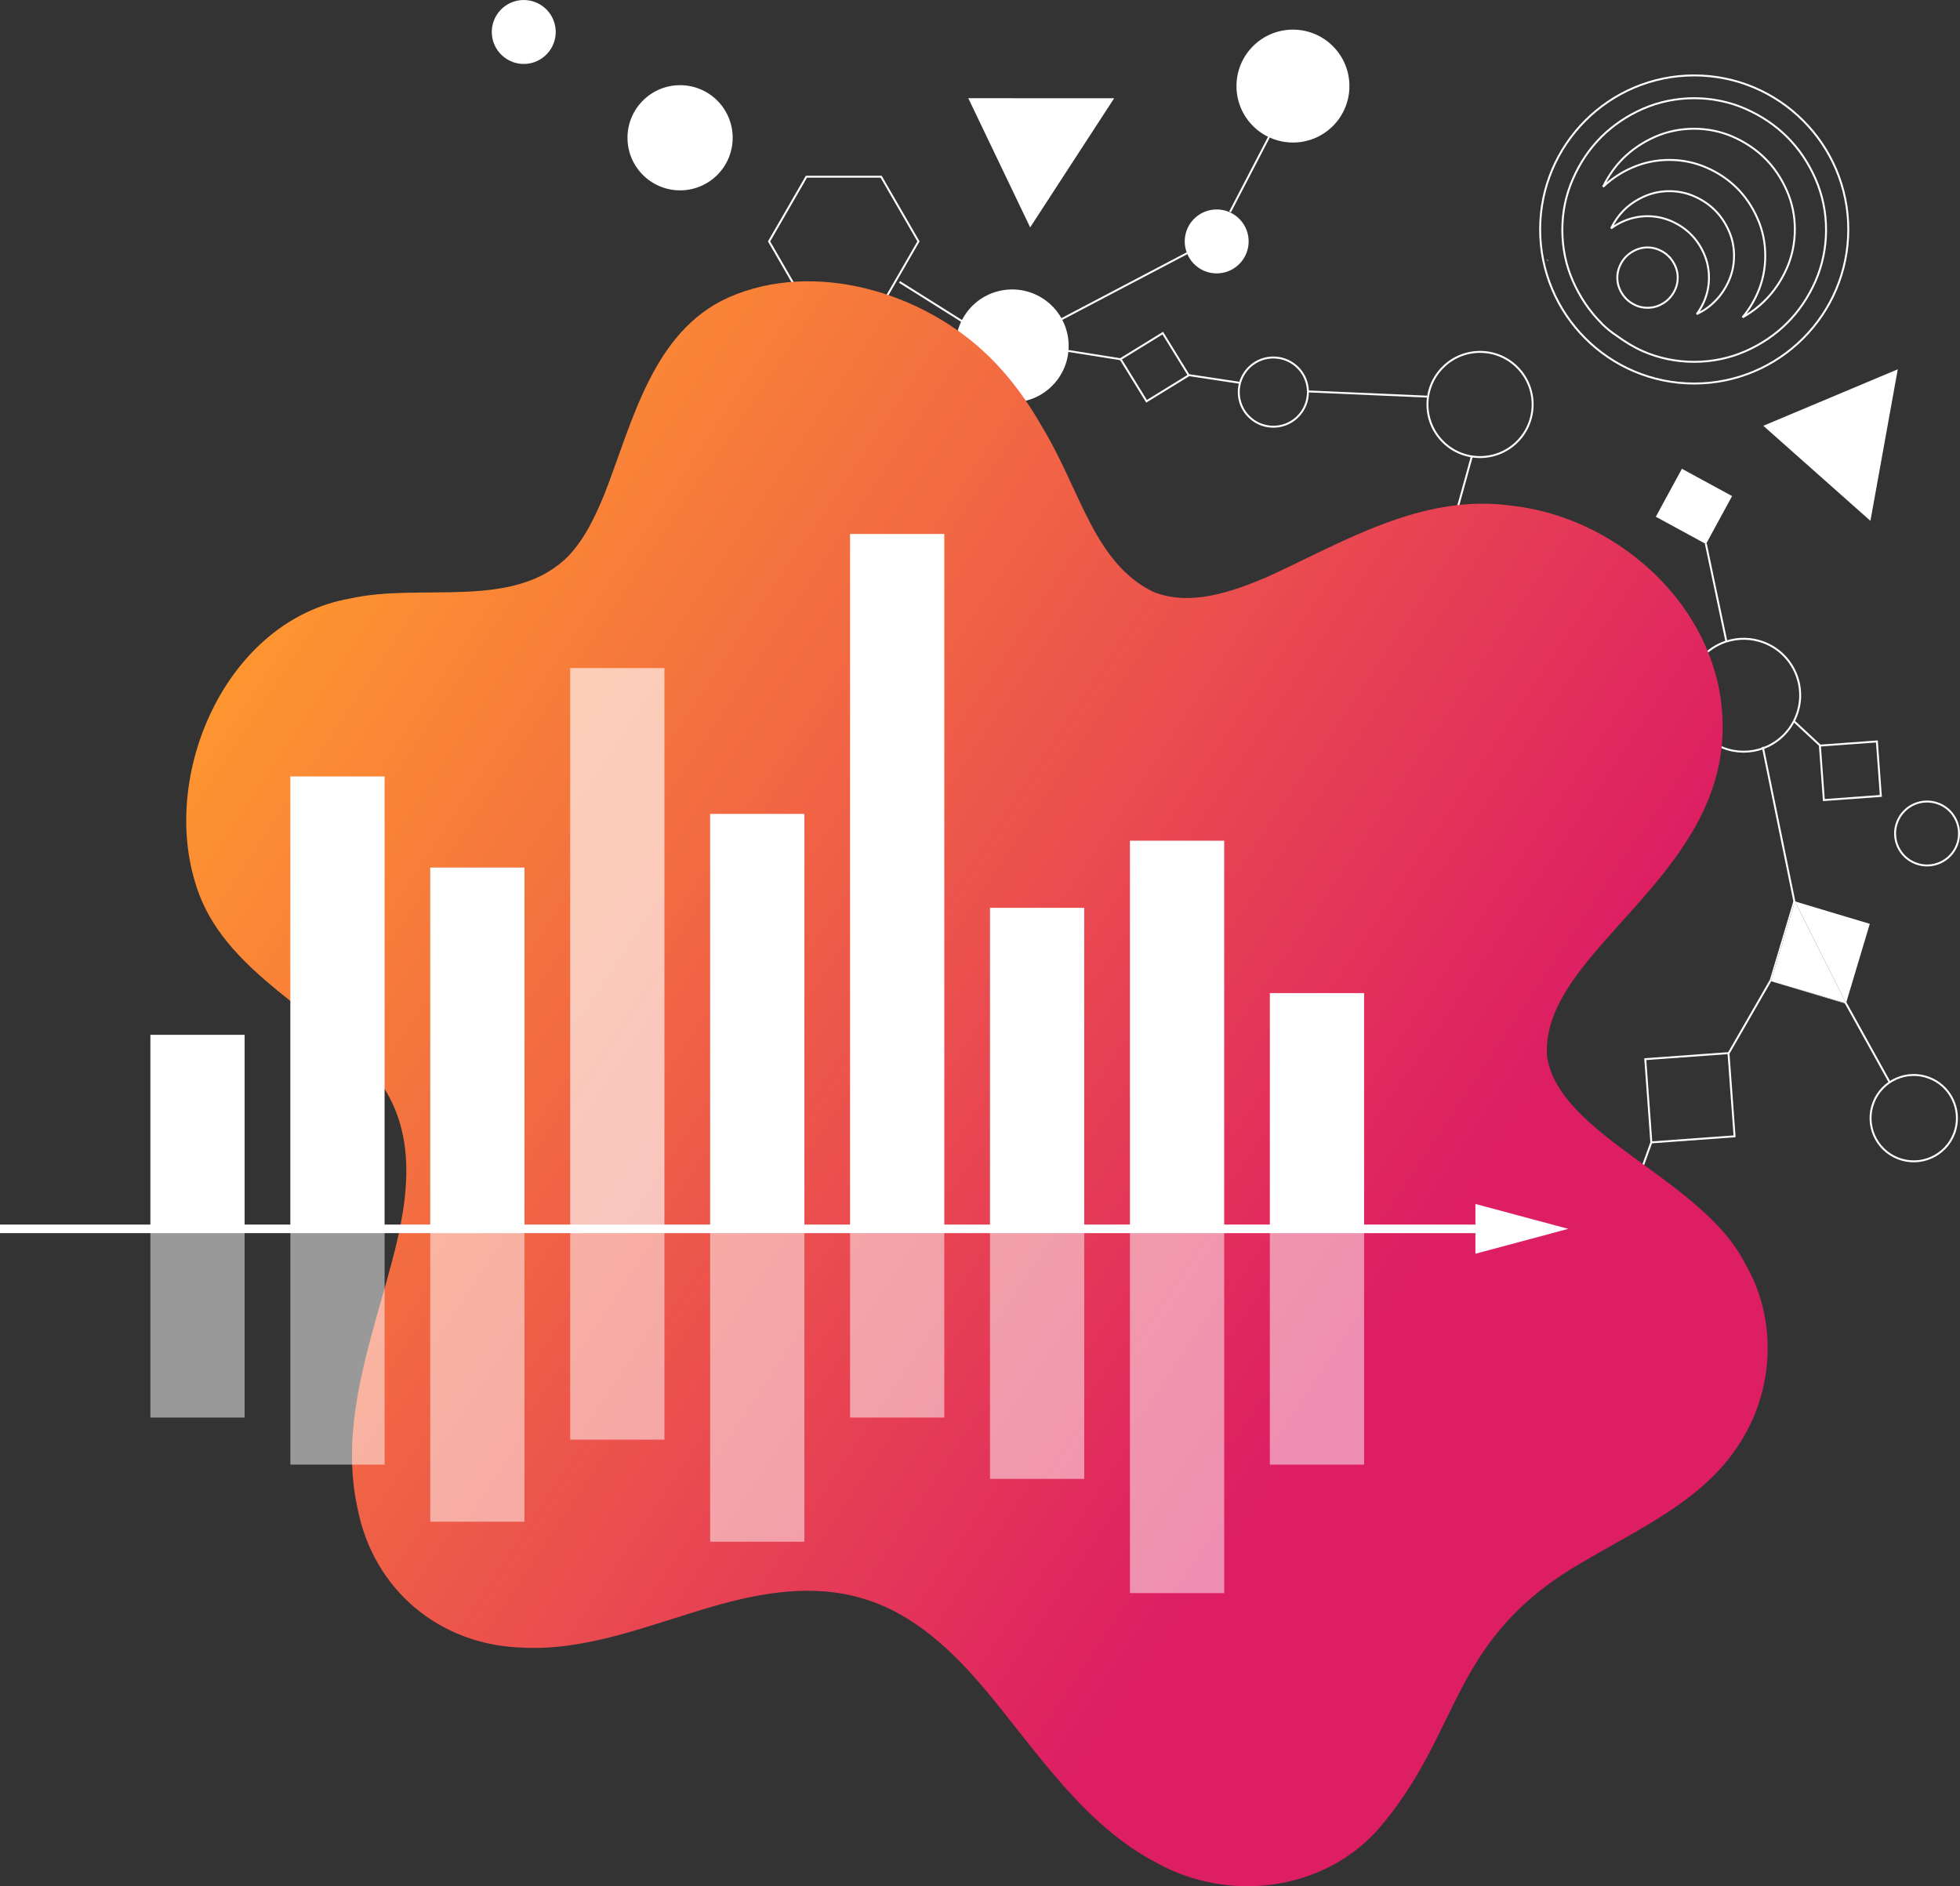 <?xml version="1.0" encoding="UTF-8"?><svg id="Lager_2" xmlns="http://www.w3.org/2000/svg" xmlns:xlink="http://www.w3.org/1999/xlink" viewBox="0 0 1013.94 975.93"><rect x="0" y="0" width="1013.94" height="975.93" fill="#333333" stroke="none"/><defs><style>.cls-1{fill:url(#Namnlös_övertoning_36);}.cls-2{opacity:.64;}.cls-2,.cls-3,.cls-4{fill:#fff;}.cls-3,.cls-5{stroke-miterlimit:10;}.cls-3,.cls-5,.cls-6{stroke:#fff;}.cls-5,.cls-6{fill:none;}.cls-7{opacity:.5;}</style><linearGradient id="Namnlös_övertoning_36" x1="84.08" y1="5654.48" x2="952.97" y2="5654.48" gradientTransform="translate(3223.63 -4441.17) rotate(33.78)" gradientUnits="userSpaceOnUse"><stop offset="0" stop-color="#fe9530"/><stop offset=".29" stop-color="#f26a42"/><stop offset=".78" stop-color="#dd1e63"/><stop offset=".99" stop-color="#dd1e63"/></linearGradient></defs><g id="Lager_1-2"><polyline class="cls-4" points="880.5 280.38 882.54 281.48 896.04 256.67 870.08 242.54 856.58 267.36 880.5 280.38"/><circle class="cls-4" cx="523.6" cy="178.95" r="29.22" transform="translate(60.19 481.33) rotate(-51.99)"/><path class="cls-4" d="M656.41,70.97c10.46,4.93,23.3,3.35,32.3-4.98,11.84-10.96,12.56-29.44,1.6-41.29-10.96-11.84-29.44-12.56-41.29-1.6-11.84,10.96-12.56,29.44-1.6,41.29,2.63,2.84,5.69,5.03,8.98,6.58"/><path class="cls-5" d="M676.61,202.52c.1,4.93-1.82,9.88-5.72,13.5-7.26,6.72-18.59,6.28-25.3-.98-4.37-4.72-5.69-11.16-4.1-16.94"/><path class="cls-5" d="M676.61,202.52c-.08-4.23-1.64-8.46-4.74-11.81-6.72-7.26-18.05-7.7-25.3-.98-2.54,2.35-4.22,5.26-5.08,8.37"/><path class="cls-4" d="M614.06,131.02c.73,1.84,1.79,3.58,3.21,5.12,6.2,6.71,16.67,7.11,23.37.91,6.71-6.2,7.11-16.67.91-23.37-6.2-6.71-16.67-7.11-23.37-.91-5.17,4.78-6.58,12.09-4.12,18.26"/><path class="cls-5" d="M738.77,205.13c-1.22,7.92,1.05,16.29,6.91,22.63,10.2,11.03,27.42,11.7,38.45,1.49,11.03-10.2,11.7-27.42,1.49-38.45-10.2-11.03-27.42-11.7-38.45-1.49-4.69,4.34-7.5,9.96-8.41,15.82"/><circle class="cls-4" cx="351.82" cy="71.28" r="27.21"/><line class="cls-5" x1="641.68" y1="198.14" x2="641.49" y2="198.1"/><line class="cls-5" x1="615.1" y1="194.11" x2="641.49" y2="198.1"/><line class="cls-5" x1="552.65" y1="181.58" x2="579.67" y2="185.88"/><line class="cls-5" x1="614.06" y1="131.02" x2="614.19" y2="130.96"/><line class="cls-5" x1="614.06" y1="131.02" x2="549.13" y2="165.15"/><line class="cls-5" x1="656.41" y1="70.97" x2="636.33" y2="109.64"/><line class="cls-5" x1="656.41" y1="70.97" x2="656.57" y2="70.67"/><line class="cls-5" x1="676.61" y1="202.52" x2="738.29" y2="205.22"/><line class="cls-5" x1="676.61" y1="202.52" x2="676.22" y2="202.51"/><line class="cls-5" x1="800.46" y1="134.76" x2="800.57" y2="134.6"/><path class="cls-5" d="M928,373.11c.46-.9.88-1.82,1.26-2.78,5.86-15.03-1.57-31.97-16.61-37.83-6.52-2.54-13.39-2.58-19.56-.59"/><path class="cls-5" d="M893.09,331.9c-8.07,2.6-14.95,8.68-18.27,17.2-5.86,15.03,1.57,31.97,16.61,37.83,6.9,2.69,14.19,2.57,20.64.22"/><path class="cls-5" d="M912.06,387.15c6.71-2.45,12.49-7.34,15.94-14.04"/><path class="cls-5" d="M1012.05,582.22c1.72-10.22-3.89-20.59-13.92-24.5-11.5-4.48-24.45,1.2-28.93,12.7-4.48,11.5,1.2,24.45,12.7,28.93,11.5,4.48,24.45-1.2,28.93-12.7.57-1.46.97-2.95,1.22-4.43"/><path class="cls-5" d="M1013.41,432.16c.38-6.95-3.67-13.65-10.5-16.32-8.51-3.32-18.1.89-21.42,9.4-3.32,8.51.89,18.1,9.4,21.42,8.51,3.32,18.1-.89,21.42-9.4.65-1.68,1.01-3.4,1.1-5.1"/><circle class="cls-4" cx="270.94" cy="16.54" r="16.54" transform="translate(115.94 239.38) rotate(-58.67)"/><line class="cls-5" x1="893.31" y1="544.94" x2="893.29" y2="544.97"/><line class="cls-5" x1="894.35" y1="544.79" x2="915.94" y2="507.3"/><line class="cls-5" x1="854.26" y1="591.07" x2="841.52" y2="626.36"/><line class="cls-5" x1="911.92" y1="386.45" x2="912.06" y2="387.15"/><line class="cls-5" x1="912.06" y1="387.15" x2="928.51" y2="467.62"/><line class="cls-5" x1="893.09" y1="331.9" x2="882.44" y2="281.24"/><line class="cls-5" x1="928" y1="373.11" x2="941.61" y2="385.77"/><line class="cls-5" x1="977.5" y1="559.89" x2="954.57" y2="518.5"/><path class="cls-4" d="M455.53,91.93l19.03,32.97-19.03,32.97h-38.07l-19.03-32.97,19.03-32.97h38.07M456.1,90.93h-39.22l-19.61,33.97,19.61,33.97h39.22l19.61-33.97-19.61-33.97h0Z"/><polyline class="cls-5" points="854.26 591.07 851.13 548.01 893.31 544.94"/><polyline class="cls-5" points="854.26 591.07 897.32 587.93 894.18 544.88 893.31 544.94"/><path class="cls-4" d="M601.36,173.04l12.92,20.98-20.98,12.92-12.92-20.98,20.98-12.92M601.68,171.67l-22.68,13.96,13.96,22.68,22.68-13.96-13.96-22.68h0Z"/><polyline class="cls-5" points="941.61 385.77 941.46 385.78 943.51 413.96 972.99 411.81 970.94 383.63 941.61 385.77"/><polygon class="cls-4" points="954.99 519.03 928.54 466.38 916.13 507.68 954.99 519.03"/><polygon class="cls-4" points="967.28 477.99 928.54 466.38 954.99 519.03 967.28 477.99"/><polygon class="cls-4" points="954.91 519.3 954.99 519.03 916.13 507.68 954.91 519.3"/><polygon class="cls-4" points="916.13 507.68 928.54 466.38 927.79 466.16 915.42 507.47 916.13 507.68"/><line class="cls-5" x1="465.34" y1="145.88" x2="511.74" y2="175.03"/><polygon class="cls-4" points="967.6 269.49 981.75 191.07 912.19 220.3 967.6 269.49"/><polygon class="cls-4" points="532.92 117.65 576.36 50.84 500.91 50.81 532.92 117.65"/><line class="cls-3" x1="761.4" y1="236.17" x2="754.31" y2="261.81"/><path class="cls-1" d="M376.7,153.99c-39.05,17.58-49.51,64.36-63.76,101.03-5.04,12.25-10.3,23.57-18.92,32.68-28.09,28.36-76.13,13.6-112.9,21.98-63.04,10.91-97.51,88.46-80.42,146,11.97,43.07,56.89,63.54,86.26,92.98,28.32,27.49,26.23,62.49,17.35,98.12-10.96,43.48-29.42,88.6-19.27,133.96,8.18,41.57,42.07,70.42,85.06,71.72,33.24,1.93,66.78-12.04,98.55-21.25,25.94-7.44,52.57-11.91,78.37-3.93,26,7.81,46.37,27.45,63.47,47.93,26.77,32.14,50.34,69.09,88.17,88.81,36.72,20.27,85.02,14.65,113.73-16.89,45.02-51.53,36.2-99.38,108.19-139.96,27.64-16.32,60.52-31.13,78.71-59.38,18.5-27.6,20.49-64.9,3.62-93.75-22.07-44.11-96.12-66.07-102.6-107.32-4.05-56.73,101.04-95.14,90.07-183.31-6.54-53.73-56.03-96.25-108.88-101.82-46.1-6.31-86.72,19-126.2,37.04-18.08,7.62-39.27,15.17-58.36,7.72-30.88-14.65-38.13-53.08-57.57-85.03-7.55-13.37-16.55-25.92-27.55-36.66-33.9-33.45-90.45-50.44-134.96-30.75l-.15.07Z"/><path class="cls-6" d="M876.44,39.02c-43.95,0-79.7,35.75-79.7,79.71s35.74,79.71,79.7,79.71,79.71-35.76,79.71-79.71-35.75-79.71-79.71-79.71ZM924.52,167.09c-5.99,6.02-13.27,10.97-21.63,14.65-8.13,3.59-17.28,5.48-26.45,5.48s-18.34-1.89-26.47-5.47c-4.89-2.15-9.3-4.89-13.45-7.91-2.82-1.87-5.45-3.94-7.81-6.31-.13-.13-.21-.3-.34-.42-.01-.01-.03-.01-.03-.02-6.05-6.04-10.97-13.33-14.63-21.61-3.64-8.24-5.49-17.16-5.49-26.53s1.85-18.18,5.5-26.41c3.62-8.32,8.55-15.61,14.63-21.67,6.13-6.09,13.41-11.01,21.62-14.6,16.65-7.27,36.28-7.27,52.91,0,8.28,3.64,15.56,8.54,21.64,14.59,6.1,6.09,11.01,13.38,14.66,21.7,3.63,8.28,5.47,17.16,5.47,26.38s-1.85,18.22-5.47,26.52c-3.67,8.32-8.6,15.58-14.65,21.62Z"/><path class="cls-6" d="M887.16,108.77c-3-2.98-6.62-5.42-10.75-7.22-8.03-3.53-17.58-3.53-25.62,0-4.14,1.8-7.76,4.24-10.77,7.23-2.63,2.64-4.85,5.79-6.59,9.4,1.96-1.45,4.12-2.7,6.45-3.72,3.98-1.73,8.15-2.6,12.41-2.6s8.43.87,12.37,2.58c3.9,1.72,7.27,4.01,10.06,6.81,2.84,2.83,5.13,6.21,6.79,10.05,1.7,3.85,2.56,8.02,2.56,12.36s-.86,8.47-2.56,12.39c-1.04,2.34-2.3,4.52-3.77,6.49,3.62-1.74,6.76-3.95,9.39-6.62,3.02-2.99,5.45-6.59,7.29-10.77,1.75-3.96,2.63-8.26,2.63-12.8s-.88-8.83-2.61-12.73c-1.85-4.24-4.28-7.86-7.27-10.85Z"/><path class="cls-6" d="M863.3,132.66c-1.38-1.39-3.1-2.54-5.11-3.42-1.84-.79-3.85-1.22-5.9-1.22s-4.05.42-5.96,1.24c-1.93.85-3.64,2-5.03,3.39-1.42,1.42-2.57,3.11-3.4,5.06-.83,1.87-1.24,3.86-1.24,5.94s.39,4.07,1.23,5.96c.84,1.91,2,3.63,3.42,5.05,1.38,1.39,3.09,2.53,5.07,3.41,3.56,1.56,8.23,1.57,11.83,0,1.99-.88,3.69-2.03,5.06-3.4,1.41-1.43,2.58-3.14,3.44-5.1.8-1.85,1.2-3.8,1.2-5.91s-.4-4.06-1.21-5.9c-.87-1.99-2.01-3.68-3.41-5.1Z"/><path class="cls-6" d="M913.09,81.95c-4.65-4.62-10.28-8.41-16.72-11.23-12.56-5.49-27.45-5.48-40.04,0-6.37,2.8-12,6.58-16.71,11.25-4.13,4.13-7.61,9.07-10.32,14.7,4.31-4.12,9.35-7.46,15.01-9.93,6.07-2.66,12.56-4,19.28-4s13.24,1.35,19.29,4.01c5.98,2.6,11.27,6.16,15.69,10.58,4.43,4.44,8.01,9.74,10.63,15.78,2.64,5.91,4,12.4,4,19.23s-1.36,13.31-4.01,19.33c-2.05,4.65-4.66,8.85-7.76,12.53,4.39-2.45,8.3-5.39,11.64-8.76,4.67-4.66,8.46-10.28,11.31-16.72,2.73-6.24,4.12-13,4.12-20.07s-1.38-13.71-4.13-19.95c-2.83-6.49-6.63-12.12-11.28-16.76Z"/><g class="cls-7"><rect class="cls-4" x="77.8" y="635.8" width="48.75" height="97.64"/></g><g class="cls-7"><rect class="cls-4" x="150.2" y="635.8" width="48.75" height="121.99"/></g><g class="cls-7"><rect class="cls-4" x="222.57" y="635.8" width="48.75" height="151.53"/></g><g class="cls-7"><rect class="cls-4" x="294.97" y="635.8" width="48.75" height="109.07"/></g><g class="cls-7"><rect class="cls-4" x="367.37" y="635.8" width="48.75" height="161.88"/></g><g class="cls-7"><rect class="cls-4" x="439.75" y="635.8" width="48.75" height="97.64"/></g><g class="cls-7"><rect class="cls-4" x="512.14" y="635.8" width="48.75" height="129.37"/></g><g class="cls-7"><rect class="cls-4" x="584.54" y="635.8" width="48.75" height="188.47"/></g><rect class="cls-4" x="656.92" y="513.83" width="48.75" height="121.97"/><rect class="cls-4" x="367.37" y="421.11" width="48.75" height="214.69"/><rect class="cls-4" x="439.75" y="276.27" width="48.75" height="359.53"/><rect class="cls-4" x="584.54" y="434.98" width="48.75" height="200.82"/><rect class="cls-4" x="512.14" y="469.71" width="48.75" height="166.09"/><rect class="cls-4" x="77.8" y="535.42" width="48.75" height="100.39"/><rect class="cls-2" x="294.97" y="345.68" width="48.75" height="290.13"/><rect class="cls-4" x="150.2" y="401.74" width="48.75" height="234.06"/><rect class="cls-4" x="222.57" y="448.88" width="48.75" height="186.92"/><g class="cls-7"><rect class="cls-4" x="656.92" y="635.8" width="48.75" height="121.99"/></g><polygon class="cls-4" points="811.31 635.81 763.26 622.93 763.26 633.59 0 633.59 0 638.03 763.26 638.03 763.26 648.69 811.31 635.81"/></g></svg>